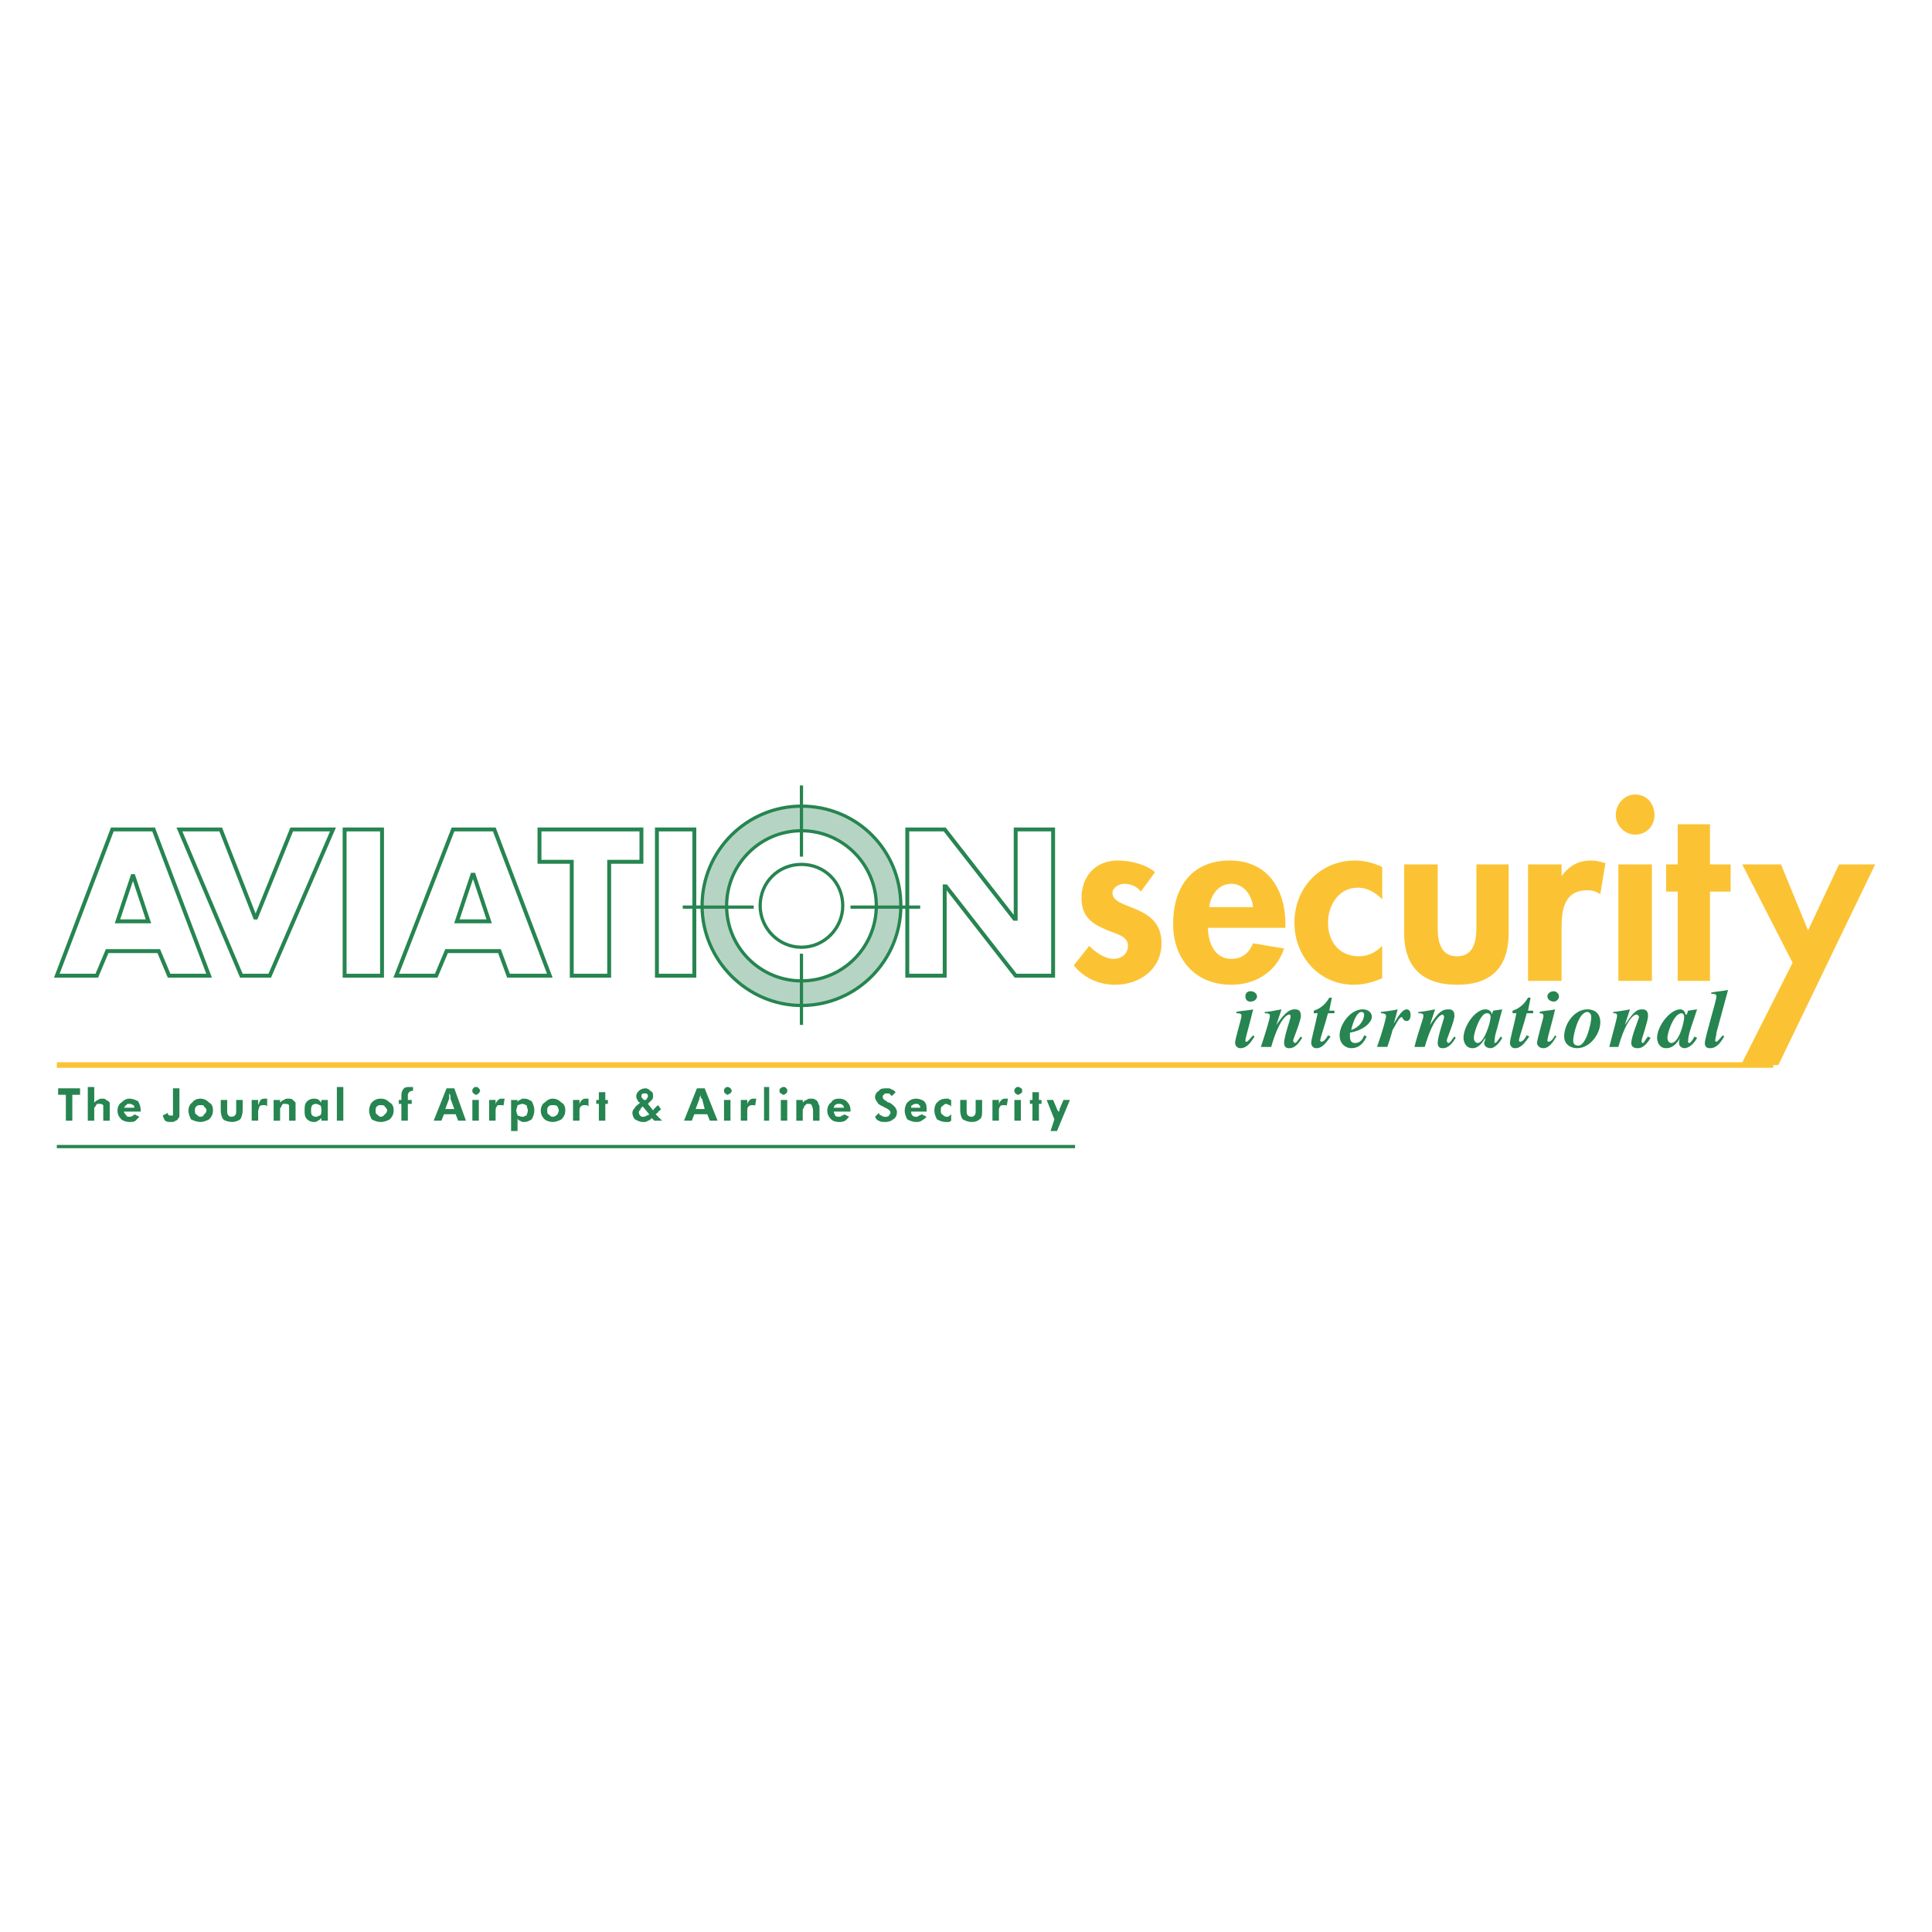 <?xml version="1.0" encoding="utf-8"?>
<!-- Generator: Adobe Illustrator 13.0.0, SVG Export Plug-In . SVG Version: 6.00 Build 14948)  -->
<!DOCTYPE svg PUBLIC "-//W3C//DTD SVG 1.0//EN" "http://www.w3.org/TR/2001/REC-SVG-20010904/DTD/svg10.dtd">
<svg version="1.0" id="Layer_1" xmlns="http://www.w3.org/2000/svg" xmlns:xlink="http://www.w3.org/1999/xlink" x="0px" y="0px"
	 width="192.756px" height="192.756px" viewBox="0 0 192.756 192.756" enable-background="new 0 0 192.756 192.756"
	 xml:space="preserve">
<g>
	<polygon fill-rule="evenodd" clip-rule="evenodd" fill="#FFFFFF" points="0,0 192.756,0 192.756,192.756 0,192.756 0,0 	"/>
	
		<path fill-rule="evenodd" clip-rule="evenodd" fill="#B6D4C4" stroke="#268550" stroke-width="0.324" stroke-miterlimit="2.613" d="
		M73.395,90.373c0-3.616,2.961-6.586,6.567-6.586c3.605,0,6.566,2.97,6.566,6.586s-2.961,6.586-6.566,6.586
		C76.356,96.959,73.395,93.989,73.395,90.373L73.395,90.373z M70.047,90.373c0-5.553,4.506-9.943,9.915-9.943
		c5.536,0,9.914,4.391,9.914,9.943c0,5.424-4.378,9.943-9.914,9.943C74.554,100.316,70.047,95.797,70.047,90.373L70.047,90.373z"/>
	
		<path fill-rule="evenodd" clip-rule="evenodd" fill="#FFFFFF" stroke="#268550" stroke-width="0.324" stroke-miterlimit="2.613" d="
		M75.841,90.373c0-2.325,1.803-4.132,4.121-4.132c2.317,0,4.12,1.808,4.12,4.132c0,2.195-1.803,4.132-4.12,4.132
		C77.644,94.505,75.841,92.568,75.841,90.373L75.841,90.373z M72.494,90.373c0-4.132,3.348-7.49,7.468-7.49
		c4.12,0,7.468,3.357,7.468,7.49s-3.348,7.49-7.468,7.49C75.841,97.863,72.494,94.505,72.494,90.373L72.494,90.373z"/>
	
		<path fill-rule="evenodd" clip-rule="evenodd" fill="#FFFFFF" stroke="#268550" stroke-width="0.389" stroke-miterlimit="2.613" d="
		M15.841,94.893l1.03,2.453h3.991l-5.536-14.592h-4.12L5.669,97.346h3.991l1.03-2.453H15.841L15.841,94.893z M14.811,91.923h-3.09
		l1.545-4.649l0,0L14.811,91.923L14.811,91.923z"/>
	
		<polygon fill-rule="evenodd" clip-rule="evenodd" fill="#FFFFFF" stroke="#268550" stroke-width="0.389" stroke-miterlimit="2.613" points="
		22.021,82.754 17.901,82.754 24.082,97.346 26.914,97.346 33.223,82.754 29.103,82.754 25.498,91.665 22.021,82.754 	"/>
	
		<polygon fill-rule="evenodd" clip-rule="evenodd" fill="#FFFFFF" stroke="#268550" stroke-width="0.389" stroke-miterlimit="2.613" points="
		34.382,97.346 38.116,97.346 38.116,82.754 34.382,82.754 34.382,97.346 	"/>
	
		<path fill-rule="evenodd" clip-rule="evenodd" fill="#FFFFFF" stroke="#268550" stroke-width="0.389" stroke-miterlimit="2.613" d="
		M49.833,94.893l0.901,2.453h4.12l-5.536-14.592h-4.121l-5.665,14.592h3.992l1.03-2.453H49.833L49.833,94.893z M48.803,91.923
		h-3.219l1.545-4.649h0.129L48.803,91.923L48.803,91.923z"/>
	
		<polygon fill-rule="evenodd" clip-rule="evenodd" fill="#FFFFFF" stroke="#268550" stroke-width="0.389" stroke-miterlimit="2.613" points="
		60.777,85.982 63.996,85.982 63.996,82.754 53.824,82.754 53.824,85.982 57.043,85.982 57.043,97.346 60.777,97.346 60.777,85.982 
			"/>
	
		<polygon fill-rule="evenodd" clip-rule="evenodd" fill="#FFFFFF" stroke="#268550" stroke-width="0.389" stroke-miterlimit="2.613" points="
		65.541,97.346 69.275,97.346 69.275,82.754 65.541,82.754 65.541,97.346 	"/>
	
		<polygon fill-rule="evenodd" clip-rule="evenodd" fill="#FFFFFF" stroke="#268550" stroke-width="0.389" stroke-miterlimit="2.613" points="
		90.52,97.346 94.253,97.346 94.253,88.436 94.382,88.436 101.335,97.346 105.069,97.346 105.069,82.754 101.335,82.754 
		101.335,91.665 101.206,91.665 94.253,82.754 90.52,82.754 90.52,97.346 	"/>
	
		<line fill="none" stroke="#FBC334" stroke-width="0.551" stroke-miterlimit="2.613" x1="176.915" y1="106.258" x2="5.669" y2="106.258"/>
	<polygon fill-rule="evenodd" clip-rule="evenodd" fill="#268550" points="7.214,109.227 7.214,111.811 6.571,111.811 
		6.571,109.227 5.798,109.227 5.798,108.582 7.987,108.582 7.987,109.227 7.214,109.227 	"/>
	<path fill-rule="evenodd" clip-rule="evenodd" fill="#268550" d="M8.759,111.811v-3.359h0.644v1.162c0,0.131,0,0.131,0,0.26v0.129
		c0.129-0.129,0.257-0.258,0.386-0.258c0.128-0.131,0.258-0.131,0.386-0.131c0.129,0,0.386,0,0.386,0.131
		c0.129,0,0.258,0.129,0.386,0.258v0.129c0,0.129,0,0.258,0,0.387v1.293h-0.644v-1.033c0-0.26,0-0.389,0-0.518
		c-0.129-0.129-0.257-0.129-0.387-0.129c-0.128,0-0.128,0-0.257,0c0,0.129-0.128,0.129-0.128,0.258l-0.129,0.129
		c0,0.129,0,0.129,0,0.26v1.033H8.759L8.759,111.811z"/>
	<path fill-rule="evenodd" clip-rule="evenodd" fill="#268550" d="M12.365,110.518c0.129-0.129,0.129-0.258,0.257-0.258
		c0-0.129,0.129-0.129,0.257-0.129c0.129,0,0.258,0,0.387,0.129c0.128,0,0.128,0.129,0.128,0.258H12.365L12.365,110.518z
		 M14.039,110.777L14.039,110.777c0-0.389-0.129-0.646-0.258-0.904c-0.257-0.129-0.515-0.26-0.901-0.26
		c-0.257,0-0.515,0.131-0.772,0.389c-0.257,0.129-0.386,0.516-0.386,0.775c0,0.387,0.129,0.645,0.386,0.902
		c0.129,0.131,0.515,0.26,0.772,0.26c0.258,0,0.515,0,0.644-0.129c0.129-0.131,0.257-0.26,0.386-0.389l-0.515-0.258
		c0,0.129-0.128,0.129-0.128,0.129c-0.129,0.129-0.257,0.129-0.387,0.129c-0.128,0-0.257,0-0.257-0.129
		c-0.128-0.129-0.257-0.258-0.257-0.387h1.674C14.039,110.906,14.039,110.906,14.039,110.777L14.039,110.777z"/>
	<path fill-rule="evenodd" clip-rule="evenodd" fill="#268550" d="M17.901,108.582v2.195c0,0.258,0,0.387,0,0.516
		s0,0.258-0.129,0.258c0,0.129-0.129,0.26-0.257,0.26c-0.129,0.129-0.258,0.129-0.386,0.129c-0.258,0-0.515,0-0.644-0.129
		c-0.129-0.131-0.129-0.26-0.258-0.518l0.515-0.258c0,0.129,0,0.129,0.129,0.258H17c0.129,0,0.129,0,0.257,0
		c0-0.129,0-0.258,0-0.516v-2.195H17.901L17.901,108.582z"/>
	<path fill-rule="evenodd" clip-rule="evenodd" fill="#268550" d="M20.348,111.164c0,0.129-0.129,0.258-0.386,0.258
		c-0.129,0-0.258-0.129-0.386-0.258c-0.129,0-0.129-0.258-0.129-0.387c0-0.131,0-0.26,0.129-0.389
		c0.128-0.129,0.257-0.129,0.386-0.129c0.257,0,0.386,0,0.386,0.129c0.129,0.129,0.257,0.258,0.257,0.389
		C20.605,110.906,20.477,111.164,20.348,111.164L20.348,111.164z M20.862,110.002c-0.257-0.258-0.515-0.389-0.901-0.389
		c-0.258,0-0.644,0.131-0.773,0.389c-0.257,0.129-0.386,0.516-0.386,0.775c0,0.387,0.128,0.645,0.257,0.902
		c0.257,0.131,0.644,0.26,0.901,0.26c0.386,0,0.644-0.129,0.901-0.26c0.258-0.258,0.387-0.516,0.387-0.902
		C21.249,110.389,21.12,110.131,20.862,110.002L20.862,110.002z"/>
	<path fill-rule="evenodd" clip-rule="evenodd" fill="#268550" d="M22.665,109.744v1.033c0,0.258,0,0.387,0.129,0.516
		c0,0,0.129,0.129,0.257,0.129c0.258,0,0.386-0.129,0.386-0.129c0.129-0.129,0.129-0.258,0.129-0.516v-1.033h0.644v1.033
		c0,0.387-0.128,0.773-0.257,0.902c-0.129,0.131-0.515,0.26-0.772,0.26c-0.386,0-0.772-0.129-0.901-0.26
		c-0.128-0.129-0.257-0.516-0.257-0.902v-1.033H22.665L22.665,109.744z"/>
	<path fill-rule="evenodd" clip-rule="evenodd" fill="#268550" d="M25.755,110.26c0.129-0.258,0.129-0.387,0.257-0.516
		c0.129-0.131,0.258-0.131,0.515-0.131c0,0,0,0,0.128,0l0,0v0.775c-0.128-0.129-0.128-0.129-0.128-0.129c-0.129,0-0.129,0-0.257,0
		c-0.129,0-0.258,0-0.386,0.129c0,0.129-0.129,0.258-0.129,0.518v0.904h-0.644v-2.066h0.644V110.26L25.755,110.26z"/>
	<path fill-rule="evenodd" clip-rule="evenodd" fill="#268550" d="M27.3,111.811v-2.066h0.644v0.258
		c0.129-0.129,0.257-0.258,0.386-0.258c0.128-0.131,0.257-0.131,0.386-0.131c0.257,0,0.386,0,0.515,0.131
		c0,0,0.128,0.129,0.257,0.258v0.129c0,0.129,0,0.258,0,0.387v1.293h-0.644v-1.033c0-0.26,0-0.389,0-0.518
		c-0.128-0.129-0.257-0.129-0.386-0.129c0,0-0.128,0-0.257,0c0,0.129-0.128,0.129-0.128,0.258c0,0,0,0.129-0.129,0.129
		c0,0.129,0,0.129,0,0.26v1.033H27.3L27.3,111.811z"/>
	<path fill-rule="evenodd" clip-rule="evenodd" fill="#268550" d="M31.936,111.293c-0.129,0-0.257,0.129-0.386,0.129
		c-0.258,0-0.386-0.129-0.386-0.129c-0.129-0.129-0.129-0.258-0.129-0.516c0-0.131,0-0.389,0.129-0.518c0,0,0.128-0.129,0.386-0.129
		c0.129,0,0.257,0.129,0.386,0.129c0.129,0.129,0.129,0.387,0.129,0.518C32.064,111.035,32.064,111.164,31.936,111.293
		L31.936,111.293z M32.708,109.744h-0.644v0.258c-0.129-0.129-0.258-0.258-0.258-0.258c-0.128-0.131-0.386-0.131-0.515-0.131
		c-0.257,0-0.515,0.131-0.644,0.26c-0.257,0.258-0.257,0.516-0.257,0.904c0,0.387,0,0.645,0.257,0.902
		c0.129,0.131,0.386,0.26,0.644,0.26c0.129,0,0.387,0,0.387-0.129c0.128,0,0.257-0.131,0.386-0.26v0.26h0.644V109.744
		L32.708,109.744z"/>
	<polygon fill-rule="evenodd" clip-rule="evenodd" fill="#268550" points="33.609,108.451 34.253,108.451 34.253,111.811 
		33.609,111.811 33.609,108.451 	"/>
	<path fill-rule="evenodd" clip-rule="evenodd" fill="#268550" d="M38.374,111.164c0,0.129-0.258,0.258-0.386,0.258
		c-0.129,0-0.258-0.129-0.387-0.258c-0.128,0-0.128-0.258-0.128-0.387c0-0.131,0-0.26,0.128-0.389
		c0.129-0.129,0.258-0.129,0.387-0.129c0.128,0,0.386,0,0.386,0.129c0.128,0.129,0.257,0.258,0.257,0.389
		C38.631,110.906,38.502,111.164,38.374,111.164L38.374,111.164z M38.888,110.002c-0.257-0.258-0.515-0.389-0.901-0.389
		c-0.387,0-0.644,0.131-0.901,0.389c-0.129,0.129-0.258,0.516-0.258,0.775c0,0.387,0.129,0.645,0.258,0.902
		c0.257,0.131,0.515,0.26,0.901,0.26c0.386,0,0.644-0.129,0.901-0.26c0.258-0.258,0.386-0.516,0.386-0.902
		C39.274,110.389,39.146,110.131,38.888,110.002L38.888,110.002z"/>
	<path fill-rule="evenodd" clip-rule="evenodd" fill="#268550" d="M40.047,111.811v-1.68H39.79v-0.387h0.258v-0.518
		c0-0.258,0.129-0.516,0.257-0.645c0.129-0.131,0.386-0.131,0.644-0.131h0.128h0.129v0.518c0,0,0,0,0-0.129
		c-0.129,0-0.129,0-0.129,0c-0.128,0-0.257,0.129-0.257,0.129s-0.129,0.129-0.129,0.258v0.518h0.386v0.387h-0.386v1.68H40.047
		L40.047,111.811z"/>
	<path fill-rule="evenodd" clip-rule="evenodd" fill="#268550" d="M44.425,110.646l0.387-1.033v-0.129c0-0.129,0-0.258,0-0.387
		c0.128,0.129,0.128,0.258,0.128,0.387v0.129l0.386,1.033H44.425L44.425,110.646z M44.039,111.811l0.258-0.646h1.159l0.257,0.646
		h0.773l-1.159-3.229h-0.772l-1.288,3.229H44.039L44.039,111.811z"/>
	<path fill-rule="evenodd" clip-rule="evenodd" fill="#268550" d="M47.129,108.84c0-0.129,0-0.258,0.129-0.258
		c0-0.131,0.128-0.131,0.257-0.131s0.129,0,0.257,0.131c0,0,0.129,0.129,0.129,0.258s-0.129,0.129-0.129,0.258
		c-0.128,0-0.128,0.129-0.257,0.129s-0.257-0.129-0.257-0.129C47.129,108.969,47.129,108.969,47.129,108.84L47.129,108.84z
		 M47.129,109.744h0.644v2.066h-0.644V109.744L47.129,109.744z"/>
	<path fill-rule="evenodd" clip-rule="evenodd" fill="#268550" d="M49.446,110.26c0-0.258,0.129-0.387,0.258-0.516
		c0.128-0.131,0.257-0.131,0.386-0.131c0,0,0.128,0,0.257,0l0,0l-0.129,0.775c0-0.129,0-0.129-0.128-0.129h-0.129
		c-0.257,0-0.386,0-0.386,0.129c-0.129,0.129-0.129,0.258-0.129,0.518v0.904h-0.644v-2.066h0.644V110.26L49.446,110.26z"/>
	<path fill-rule="evenodd" clip-rule="evenodd" fill="#268550" d="M51.635,110.26c0.129,0,0.257-0.129,0.515-0.129
		c0.129,0,0.257,0.129,0.386,0.129c0,0.129,0.128,0.387,0.128,0.518c0,0.258-0.128,0.387-0.128,0.516
		c-0.129,0-0.257,0.129-0.386,0.129c-0.258,0-0.386-0.129-0.515-0.129c0-0.129-0.129-0.258-0.129-0.516
		C51.506,110.646,51.635,110.389,51.635,110.26L51.635,110.26z M51.635,112.842v-0.902c0,0,0-0.129,0-0.26v-0.129
		c0,0.129,0.129,0.26,0.257,0.26c0.129,0.129,0.258,0.129,0.387,0.129c0.386,0,0.515-0.129,0.772-0.26
		c0.128-0.258,0.257-0.516,0.257-0.902c0-0.389-0.129-0.646-0.257-0.904c-0.258-0.129-0.387-0.26-0.772-0.26
		c-0.129,0-0.258,0-0.387,0.131c-0.128,0-0.257,0.129-0.257,0.258v-0.258h-0.644v3.098H51.635L51.635,112.842z"/>
	<path fill-rule="evenodd" clip-rule="evenodd" fill="#268550" d="M55.626,111.164c-0.128,0.129-0.257,0.258-0.515,0.258
		c-0.129,0-0.258-0.129-0.386-0.258c-0.129,0-0.129-0.258-0.129-0.387c0-0.131,0-0.26,0.129-0.389
		c0.128-0.129,0.257-0.129,0.386-0.129c0.257,0,0.386,0,0.515,0.129c0,0.129,0.129,0.258,0.129,0.389
		C55.755,110.906,55.626,111.164,55.626,111.164L55.626,111.164z M56.013,110.002c-0.257-0.258-0.515-0.389-0.901-0.389
		c-0.258,0-0.515,0.131-0.773,0.389c-0.257,0.129-0.386,0.516-0.386,0.775c0,0.387,0.128,0.645,0.386,0.902
		c0.129,0.131,0.515,0.26,0.773,0.26c0.386,0,0.644-0.129,0.901-0.26c0.258-0.258,0.387-0.516,0.387-0.902
		C56.399,110.389,56.271,110.131,56.013,110.002L56.013,110.002z"/>
	<path fill-rule="evenodd" clip-rule="evenodd" fill="#268550" d="M57.815,110.26c0-0.258,0.129-0.387,0.258-0.516
		c0.128-0.131,0.257-0.131,0.386-0.131s0.129,0,0.257,0l0,0v0.775c-0.128-0.129-0.128-0.129-0.257-0.129c0,0,0,0-0.129,0
		s-0.257,0-0.386,0.129s-0.129,0.258-0.129,0.518v0.904h-0.644v-2.066h0.644V110.26L57.815,110.26z"/>
	<polygon fill-rule="evenodd" clip-rule="evenodd" fill="#268550" points="59.747,111.811 59.747,110.131 59.489,110.131 
		59.489,109.744 59.747,109.744 59.747,108.969 60.391,108.969 60.391,109.744 60.648,109.744 60.648,110.131 60.391,110.131 
		60.391,111.811 59.747,111.811 	"/>
	<path fill-rule="evenodd" clip-rule="evenodd" fill="#268550" d="M64.125,109.613l-0.128-0.129v-0.129c0-0.129,0-0.129,0.128-0.258
		c0,0,0.129,0,0.258,0h0.128c0.129,0.129,0.129,0.129,0.129,0.258s0,0.129-0.129,0.258c0,0,0,0.131-0.128,0.131h-0.129
		L64.125,109.613L64.125,109.613z M64.511,111.293c-0.128,0.129-0.257,0.129-0.386,0.129c-0.128,0-0.128,0-0.257-0.129
		s-0.129-0.258-0.129-0.258c0-0.129,0-0.258,0.129-0.258c0-0.131,0.129-0.26,0.129-0.26l0.128-0.129l0.644,0.775
		C64.64,111.293,64.64,111.293,64.511,111.293L64.511,111.293z M66.056,111.811l-0.644-0.646c0.129-0.129,0.258-0.129,0.258-0.258
		c0.128-0.129,0.257-0.129,0.257-0.26l-0.257-0.387c-0.129,0.129-0.258,0.129-0.258,0.258c-0.129,0-0.129,0.129-0.257,0.26
		l-0.515-0.646c0.129-0.129,0.258-0.258,0.386-0.387c0.129-0.131,0.129-0.26,0.129-0.389c0-0.258,0-0.387-0.257-0.516
		c-0.129-0.129-0.258-0.258-0.515-0.258c-0.258,0-0.515,0.129-0.644,0.258s-0.257,0.258-0.257,0.516c0,0.129,0,0.258,0.128,0.389
		c0,0.129,0.129,0.258,0.258,0.258c-0.258,0.258-0.515,0.387-0.515,0.516c-0.128,0.129-0.258,0.26-0.258,0.518
		s0.129,0.516,0.258,0.645c0.257,0.131,0.515,0.26,0.772,0.26c0.258,0,0.386,0,0.515-0.129c0.129,0,0.258-0.131,0.386-0.26
		l0.257,0.26H66.056L66.056,111.811z"/>
	<path fill-rule="evenodd" clip-rule="evenodd" fill="#268550" d="M69.403,110.646l0.387-1.033v-0.129
		c0.128-0.129,0.128-0.258,0.128-0.387c0,0.129,0,0.258,0,0.387c0,0,0,0.129,0.129,0.129l0.258,1.033H69.403L69.403,110.646z
		 M69.018,111.811l0.257-0.646h1.288l0.257,0.646h0.772l-1.287-3.229h-0.773l-1.288,3.229H69.018L69.018,111.811z"/>
	<path fill-rule="evenodd" clip-rule="evenodd" fill="#268550" d="M72.236,108.84c0-0.129,0-0.258,0.128-0.258
		c0-0.131,0.129-0.131,0.258-0.131c0,0,0.129,0,0.257,0.131c0,0,0.129,0.129,0.129,0.258s-0.129,0.129-0.129,0.258
		c-0.128,0-0.257,0.129-0.257,0.129c-0.129,0-0.258-0.129-0.258-0.129C72.236,108.969,72.236,108.969,72.236,108.84L72.236,108.84z
		 M72.236,109.744h0.644v2.066h-0.644V109.744L72.236,109.744z"/>
	<path fill-rule="evenodd" clip-rule="evenodd" fill="#268550" d="M74.554,110.26c0-0.258,0.129-0.387,0.258-0.516
		c0.129-0.131,0.257-0.131,0.386-0.131s0.129,0,0.257,0l0,0l-0.128,0.775c0-0.129,0-0.129-0.129-0.129c0,0,0,0-0.129,0
		c-0.128,0-0.257,0-0.386,0.129s-0.129,0.258-0.129,0.518v0.904H73.91v-2.066h0.644V110.26L74.554,110.26z"/>
	<polygon fill-rule="evenodd" clip-rule="evenodd" fill="#268550" points="76.228,108.451 76.743,108.451 76.743,111.811 
		76.228,111.811 76.228,108.451 	"/>
	<path fill-rule="evenodd" clip-rule="evenodd" fill="#268550" d="M77.773,108.84c0-0.129,0-0.258,0.128-0.258
		c0.129-0.131,0.129-0.131,0.257-0.131c0.129,0,0.258,0,0.258,0.131c0.129,0,0.129,0.129,0.129,0.258s0,0.129-0.129,0.258
		c0,0-0.128,0.129-0.258,0.129c-0.128,0-0.128-0.129-0.257-0.129C77.773,108.969,77.773,108.969,77.773,108.84L77.773,108.84z
		 M77.901,109.744h0.644v2.066h-0.644V109.744L77.901,109.744z"/>
	<path fill-rule="evenodd" clip-rule="evenodd" fill="#268550" d="M79.447,111.811v-2.066h0.644v0.258
		c0.129-0.129,0.257-0.258,0.386-0.258c0.129-0.131,0.258-0.131,0.386-0.131c0.258,0,0.386,0,0.515,0.131
		c0.129,0,0.129,0.129,0.257,0.258v0.129c0.129,0.129,0.129,0.258,0.129,0.387v1.293h-0.644v-1.033c0-0.26-0.129-0.389-0.129-0.518
		c-0.129-0.129-0.129-0.129-0.386-0.129h-0.129c-0.129,0.129-0.129,0.129-0.257,0.258v0.129c-0.129,0.129-0.129,0.129-0.129,0.26
		v1.033H79.447L79.447,111.811z"/>
	<path fill-rule="evenodd" clip-rule="evenodd" fill="#268550" d="M83.181,110.518c0-0.129,0.128-0.258,0.128-0.258
		c0.129-0.129,0.258-0.129,0.386-0.129c0.129,0,0.258,0,0.387,0.129c0,0,0.128,0.129,0.128,0.258H83.181L83.181,110.518z
		 M84.854,110.777L84.854,110.777c0-0.389-0.129-0.646-0.387-0.904c-0.128-0.129-0.386-0.26-0.772-0.26
		c-0.386,0-0.644,0.131-0.772,0.389c-0.257,0.129-0.386,0.516-0.386,0.775c0,0.387,0.129,0.645,0.386,0.902
		c0.129,0.131,0.386,0.26,0.772,0.26c0.258,0,0.387,0,0.644-0.129c0.128-0.131,0.257-0.26,0.386-0.389l-0.515-0.258
		c0,0.129-0.128,0.129-0.257,0.129c0,0.129-0.129,0.129-0.258,0.129c-0.128,0-0.257,0-0.386-0.129c0-0.129-0.128-0.258-0.128-0.387
		h1.674C84.854,110.906,84.854,110.906,84.854,110.777L84.854,110.777z"/>
	<path fill-rule="evenodd" clip-rule="evenodd" fill="#268550" d="M87.301,111.422l0.386-0.387c0,0.129,0.129,0.258,0.257,0.258
		c0.129,0.129,0.258,0.129,0.386,0.129c0.129,0,0.258,0,0.387-0.129c0-0.129,0.128-0.129,0.128-0.258
		c0-0.258-0.257-0.389-0.515-0.518c-0.128,0-0.128-0.129-0.257-0.129c-0.257-0.129-0.515-0.258-0.515-0.387
		c-0.128-0.129-0.257-0.389-0.257-0.518c0-0.258,0.129-0.516,0.386-0.645c0.129-0.258,0.515-0.258,0.772-0.258
		c0.258,0,0.386,0,0.515,0.129c0.128,0,0.258,0.129,0.386,0.258l-0.386,0.387c-0.129-0.129-0.129-0.129-0.257-0.258
		c0,0-0.129,0-0.258,0s-0.257,0-0.257,0.129c-0.129,0-0.129,0.129-0.129,0.258s0.129,0.26,0.386,0.389
		c0.129,0.129,0.129,0.129,0.258,0.129c0.257,0.129,0.386,0.258,0.515,0.387c0.128,0.129,0.257,0.389,0.257,0.518
		c0,0.387-0.129,0.645-0.387,0.773c-0.128,0.131-0.386,0.26-0.772,0.26c-0.257,0-0.515,0-0.644-0.129
		C87.558,111.811,87.43,111.68,87.301,111.422L87.301,111.422z"/>
	<path fill-rule="evenodd" clip-rule="evenodd" fill="#268550" d="M90.906,110.518c0-0.129,0-0.258,0.128-0.258
		c0.129-0.129,0.257-0.129,0.386-0.129s0.258,0,0.258,0.129c0.128,0,0.128,0.129,0.128,0.258H90.906L90.906,110.518z
		 M92.451,110.777L92.451,110.777c0-0.389,0-0.646-0.258-0.904c-0.128-0.129-0.515-0.26-0.772-0.26
		c-0.386,0-0.644,0.131-0.901,0.389c-0.128,0.129-0.257,0.516-0.257,0.775c0,0.387,0.129,0.645,0.257,0.902
		c0.257,0.131,0.515,0.26,0.901,0.26c0.129,0,0.386,0,0.515-0.129c0.257-0.131,0.386-0.26,0.515-0.389l-0.515-0.258
		c-0.129,0.129-0.129,0.129-0.257,0.129c-0.129,0.129-0.129,0.129-0.258,0.129s-0.257,0-0.386-0.129
		c-0.128-0.129-0.128-0.258-0.128-0.387h1.545C92.451,110.906,92.451,110.906,92.451,110.777L92.451,110.777z"/>
	<path fill-rule="evenodd" clip-rule="evenodd" fill="#268550" d="M94.897,111.811c0,0-0.129,0.129-0.258,0.129c0,0-0.128,0-0.257,0
		c-0.386,0-0.644-0.129-0.901-0.26c-0.128-0.258-0.257-0.516-0.257-0.902c0-0.389,0.129-0.646,0.257-0.775
		c0.257-0.258,0.515-0.389,0.901-0.389c0.129,0,0.257,0,0.257,0c0.129,0.131,0.258,0.131,0.258,0.131v0.645l-0.129-0.129
		c-0.129,0-0.257-0.129-0.386-0.129s-0.257,0.129-0.386,0.258c-0.129,0-0.129,0.258-0.129,0.389c0,0.129,0,0.387,0.129,0.387
		c0.129,0.129,0.257,0.258,0.515,0.258c0,0,0.128,0,0.257-0.129l0.129-0.129V111.811L94.897,111.811z"/>
	<path fill-rule="evenodd" clip-rule="evenodd" fill="#268550" d="M96.442,109.744v1.033c0,0.258,0,0.387,0.129,0.516
		c0,0,0.129,0.129,0.386,0.129c0.128,0,0.257-0.129,0.257-0.129c0.129-0.129,0.129-0.258,0.129-0.516v-1.033h0.644v1.033
		c0,0.387,0,0.773-0.257,0.902c-0.129,0.131-0.386,0.26-0.772,0.26s-0.644-0.129-0.901-0.26c-0.129-0.129-0.257-0.516-0.257-0.902
		v-1.033H96.442L96.442,109.744z"/>
	<path fill-rule="evenodd" clip-rule="evenodd" fill="#268550" d="M99.661,110.26c0-0.258,0.129-0.387,0.258-0.516
		c0.129-0.131,0.258-0.131,0.386-0.131c0.129,0,0.129,0,0.258,0l0,0l-0.129,0.775c0-0.129,0-0.129-0.129-0.129h-0.128
		c-0.129,0-0.387,0-0.387,0.129c-0.129,0.129-0.129,0.258-0.129,0.518v0.904h-0.644v-2.066h0.644V110.26L99.661,110.26z"/>
	<path fill-rule="evenodd" clip-rule="evenodd" fill="#268550" d="M101.206,108.84c0-0.129,0-0.258,0.129-0.258
		c0-0.131,0.129-0.131,0.258-0.131s0.129,0,0.257,0.131c0.129,0,0.129,0.129,0.129,0.258s0,0.129-0.129,0.258
		c-0.128,0-0.128,0.129-0.257,0.129s-0.258-0.129-0.258-0.129C101.206,108.969,101.206,108.969,101.206,108.84L101.206,108.84z
		 M101.206,109.744h0.644v2.066h-0.644V109.744L101.206,109.744z"/>
	<polygon fill-rule="evenodd" clip-rule="evenodd" fill="#268550" points="103.009,111.811 103.009,110.131 102.751,110.131 
		102.751,109.744 103.009,109.744 103.009,108.969 103.653,108.969 103.653,109.744 103.91,109.744 103.91,110.131 103.653,110.131 
		103.653,111.811 103.009,111.811 	"/>
	<path fill-rule="evenodd" clip-rule="evenodd" fill="#268550" d="M105.197,111.68l-0.771-1.936h0.644l0.386,0.902
		c0,0.131,0.129,0.131,0.129,0.26s0,0.129,0,0.258c0-0.129,0-0.129,0-0.258c0.129,0,0.129-0.129,0.129-0.26l0.387-0.902h0.644
		l-1.288,3.098h-0.644L105.197,111.68L105.197,111.68z"/>
	<path fill-rule="evenodd" clip-rule="evenodd" fill="#FBC334" d="M115.241,87.016c-0.901-0.775-2.447-1.162-3.734-1.162
		c-2.188,0-3.605,1.549-3.605,3.745c0,1.937,1.159,2.583,2.318,3.099c1.158,0.517,2.317,0.646,2.317,1.679
		c0,0.774-0.644,1.291-1.416,1.291c-0.901,0-1.803-0.646-2.447-1.291l-1.545,1.937c1.03,1.292,2.575,1.937,4.12,1.937
		c2.446,0,4.636-1.549,4.636-4.132c0-2.066-1.288-2.841-2.446-3.358c-1.159-0.516-2.446-0.774-2.446-1.679
		c0-0.517,0.644-0.904,1.158-0.904c0.644,0,1.288,0.258,1.674,0.775L115.241,87.016L115.241,87.016z"/>
	<path fill-rule="evenodd" clip-rule="evenodd" fill="#FBC334" d="M128.245,92.568v-0.388c0-3.486-1.803-6.327-5.536-6.327
		c-3.863,0-5.666,2.711-5.666,6.327c0,3.487,2.189,6.069,5.795,6.069c2.446,0,4.506-1.291,5.278-3.616l-3.09-0.516
		c-0.387,0.904-1.03,1.549-2.188,1.549c-1.674,0-2.318-1.679-2.318-3.099H128.245L128.245,92.568z M120.648,90.502
		c0.129-1.163,0.901-2.325,2.189-2.325c1.287,0,2.06,1.162,2.188,2.325H120.648L120.648,90.502z"/>
	<path fill-rule="evenodd" clip-rule="evenodd" fill="#FBC334" d="M137.902,86.499c-0.772-0.387-1.803-0.646-2.704-0.646
		c-3.477,0-6.052,2.711-6.052,6.198c0,3.357,2.446,6.198,5.923,6.198c1.03,0,1.931-0.258,2.833-0.645v-3.229
		c-0.645,0.646-1.417,1.033-2.318,1.033c-1.931,0-3.09-1.42-3.09-3.357c0-1.679,1.03-3.487,2.961-3.487
		c1.03,0,1.803,0.517,2.447,1.163V86.499L137.902,86.499z"/>
	<path fill-rule="evenodd" clip-rule="evenodd" fill="#FBC334" d="M140.091,86.241v6.844c0,3.357,1.803,5.165,5.279,5.165
		c3.476,0,5.149-1.808,5.149-5.165v-6.844h-3.219v6.328c0,1.292-0.257,2.841-1.931,2.841s-1.932-1.549-1.932-2.841v-6.328H140.091
		L140.091,86.241z"/>
	<path fill-rule="evenodd" clip-rule="evenodd" fill="#FBC334" d="M155.799,86.241h-3.348v11.623h3.348v-5.295
		c0-1.808,0.258-3.745,2.575-3.745c0.515,0,0.901,0.129,1.288,0.387l0.515-3.099c-0.515-0.129-0.901-0.258-1.416-0.258
		c-1.288,0-2.189,0.516-2.962,1.549l0,0V86.241L155.799,86.241z"/>
	<path fill-rule="evenodd" clip-rule="evenodd" fill="#FBC334" d="M161.464,97.863h3.348V86.241h-3.348V97.863L161.464,97.863z
		 M163.138,79.268c-1.029,0-1.931,0.904-1.931,2.066c0,1.033,0.901,1.937,1.931,1.937c1.159,0,1.932-0.904,1.932-1.937
		C165.069,80.171,164.297,79.268,163.138,79.268L163.138,79.268z"/>
	<polygon fill-rule="evenodd" clip-rule="evenodd" fill="#FBC334" points="170.605,88.953 172.666,88.953 172.666,86.241 
		170.605,86.241 170.605,82.237 167.387,82.237 167.387,86.241 166.229,86.241 166.229,88.953 167.387,88.953 167.387,97.863 
		170.605,97.863 170.605,88.953 	"/>
	<polygon fill-rule="evenodd" clip-rule="evenodd" fill="#FBC334" points="178.847,96.055 173.696,106.258 177.43,106.258 
		187.087,86.241 183.481,86.241 180.392,92.827 177.688,86.241 173.825,86.241 178.847,96.055 	"/>
	<path fill-rule="evenodd" clip-rule="evenodd" fill="#268550" d="M125.026,103.287c-0.258,0.258-0.515,0.645-0.644,0.645
		s-0.129,0-0.129-0.129c0-0.258,0.515-1.938,0.772-3.1c-0.515,0.131-1.288,0.131-1.674,0.26v0.129c0.258,0,0.515,0,0.515,0.258
		s-0.644,2.324-0.644,2.711c0,0.131,0.129,0.518,0.515,0.518c0.645,0,1.03-0.518,1.417-1.162L125.026,103.287L125.026,103.287z
		 M124.254,99.412c0,0.258,0.129,0.518,0.515,0.518c0.387,0,0.644-0.26,0.644-0.518s-0.257-0.516-0.644-0.516
		C124.383,98.896,124.254,99.154,124.254,99.412L124.254,99.412z"/>
	<path fill-rule="evenodd" clip-rule="evenodd" fill="#268550" d="M129.79,103.416c-0.258,0.258-0.386,0.645-0.644,0.645
		c0,0-0.129-0.129-0.129-0.258s0.772-1.938,0.772-2.453c0-0.646-0.386-0.646-0.644-0.646c-0.644,0-1.159,0.646-1.803,1.551l0,0
		l0.515-1.551c-0.644,0.131-1.416,0.26-1.673,0.26v0.129c0.257,0,0.515,0,0.515,0.258s-0.387,1.549-0.901,3.1h1.03
		c0.772-2.713,1.545-3.229,1.803-3.229c0.128,0,0.128,0.129,0.128,0.258s-0.644,1.938-0.644,2.582c0,0.518,0.387,0.518,0.516,0.518
		c0.644,0,1.029-0.646,1.287-1.033L129.79,103.416L129.79,103.416z"/>
	<path fill-rule="evenodd" clip-rule="evenodd" fill="#268550" d="M133.138,100.834h-0.515l0.257-1.293h-0.257
		c-0.516,0.904-1.159,1.162-1.545,1.293v0.258h0.386c-0.258,1.291-0.644,2.582-0.644,2.969c0,0,0,0.518,0.516,0.518
		c0.644,0,1.029-0.646,1.416-1.162l-0.258-0.129c-0.129,0.258-0.387,0.645-0.644,0.645c0,0-0.129,0-0.129-0.129
		c0-0.258,0.515-1.678,0.772-2.711h0.644V100.834L133.138,100.834z"/>
	<path fill-rule="evenodd" clip-rule="evenodd" fill="#268550" d="M136.1,103.287c-0.129,0.387-0.387,0.773-0.901,0.773
		c-0.129,0-0.516,0-0.516-0.645c0-0.129,0-0.258,0-0.389c1.546-0.258,2.189-1.162,2.189-1.549c0-0.645-0.644-0.775-0.901-0.775
		c-1.288,0-2.317,1.551-2.317,2.584c0,0.904,0.644,1.291,1.158,1.291c0.901,0,1.288-0.646,1.545-1.162L136.1,103.287L136.1,103.287z
		 M135.842,100.963c0.258,0,0.258,0.258,0.258,0.258c0,0.387-0.258,1.162-1.288,1.549
		C134.94,102.125,135.326,100.963,135.842,100.963L135.842,100.963z"/>
	<path fill-rule="evenodd" clip-rule="evenodd" fill="#268550" d="M137.773,101.092c0.386,0,0.515,0.129,0.515,0.258
		c0,0.258-0.386,1.678-0.901,3.1h1.03c0.258-0.775,0.386-1.162,0.515-1.68c0.258-0.387,0.645-1.291,0.901-1.291
		c0.129,0,0.129,0.387,0.516,0.387c0.257,0,0.386-0.258,0.386-0.645c0-0.518-0.386-0.518-0.386-0.518
		c-0.516,0-1.03,1.033-1.288,1.422l0,0l0.387-1.422c-0.516,0.131-0.772,0.131-1.674,0.26V101.092L137.773,101.092z"/>
	<path fill-rule="evenodd" clip-rule="evenodd" fill="#268550" d="M145.112,103.416c-0.258,0.258-0.387,0.645-0.644,0.645
		c0,0-0.129-0.129-0.129-0.258s0.772-1.938,0.772-2.453c0-0.646-0.387-0.646-0.644-0.646c-0.772,0-1.159,0.646-1.803,1.551l0,0
		l0.515-1.551c-0.644,0.131-1.416,0.26-1.674,0.26v0.129c0.258,0,0.516,0,0.516,0.258s-0.516,1.549-0.901,3.1h1.029
		c0.773-2.713,1.546-3.229,1.803-3.229c0,0,0.129,0.129,0.129,0.258s-0.644,1.938-0.644,2.582c0,0.518,0.386,0.518,0.515,0.518
		c0.644,0,1.03-0.646,1.288-1.033L145.112,103.416L145.112,103.416z"/>
	<path fill-rule="evenodd" clip-rule="evenodd" fill="#268550" d="M149.747,103.416c-0.257,0.258-0.386,0.645-0.644,0.645
		c0,0,0,0,0-0.129c0-0.387,0.129-0.904,0.258-1.291l0.515-1.938l-0.901,0.131l-0.129,0.387l0,0c0-0.129-0.128-0.518-0.644-0.518
		c-1.03,0-2.188,1.68-2.188,2.842c0,0.258,0.129,1.033,0.901,1.033c0.644,0,1.029-0.646,1.287-1.033l0,0
		c0,0.258-0.129,0.387-0.129,0.516c0,0.389,0.387,0.518,0.645,0.518c0.386,0,0.9-0.518,1.158-1.033L149.747,103.416L149.747,103.416
		z M147.43,104.061c-0.129,0-0.386-0.129-0.386-0.516c0-0.518,0.644-2.453,1.287-2.453c0.129,0,0.387,0,0.387,0.387
		C148.718,101.996,148.073,104.061,147.43,104.061L147.43,104.061z"/>
	<path fill-rule="evenodd" clip-rule="evenodd" fill="#268550" d="M152.967,100.834h-0.516l0.258-1.293h-0.258
		c-0.515,0.904-1.158,1.162-1.545,1.293v0.258h0.387c-0.258,1.291-0.645,2.582-0.645,2.969c0,0,0,0.518,0.516,0.518
		c0.644,0,1.03-0.646,1.416-1.162l-0.258-0.129c-0.128,0.258-0.386,0.645-0.644,0.645c0,0-0.129,0-0.129-0.129
		c0-0.258,0.515-1.678,0.772-2.711h0.645V100.834L152.967,100.834z"/>
	<path fill-rule="evenodd" clip-rule="evenodd" fill="#268550" d="M155.155,103.287c-0.129,0.258-0.387,0.645-0.644,0.645
		c0,0-0.129,0-0.129-0.129c0-0.258,0.515-1.938,0.772-3.1c-0.515,0.131-1.287,0.131-1.545,0.26v0.129c0.128,0,0.386,0,0.386,0.258
		s-0.644,2.324-0.644,2.711c0,0.131,0.129,0.518,0.644,0.518c0.516,0,0.901-0.518,1.288-1.162L155.155,103.287L155.155,103.287z
		 M154.383,99.412c0,0.258,0.258,0.518,0.644,0.518c0.258,0,0.515-0.26,0.515-0.518s-0.257-0.516-0.515-0.516
		C154.641,98.896,154.383,99.154,154.383,99.412L154.383,99.412z"/>
	<path fill-rule="evenodd" clip-rule="evenodd" fill="#268550" d="M158.374,100.963c0.129,0,0.387,0.129,0.387,0.516
		c0,0.646-0.516,2.842-1.288,2.842c-0.515,0-0.515-0.389-0.515-0.518C156.958,103.287,157.473,100.963,158.374,100.963
		L158.374,100.963z M158.374,100.703c-1.287,0-2.317,1.422-2.317,2.713c0,0.775,0.644,1.162,1.287,1.162
		c1.288,0,2.318-1.42,2.318-2.582S158.761,100.703,158.374,100.703L158.374,100.703z"/>
	<path fill-rule="evenodd" clip-rule="evenodd" fill="#268550" d="M164.426,103.416c-0.258,0.258-0.387,0.645-0.516,0.645
		c-0.128,0-0.128-0.129-0.128-0.258s0.644-1.938,0.644-2.453c0-0.646-0.387-0.646-0.644-0.646c-0.645,0-1.03,0.646-1.674,1.551l0,0
		l0.515-1.551c-0.644,0.131-1.545,0.26-1.674,0.26v0.129c0.258,0,0.386,0,0.386,0.258s-0.386,1.549-0.772,3.1h0.901
		c0.772-2.713,1.545-3.229,1.803-3.229c0.129,0,0.258,0.129,0.258,0.258s-0.772,1.938-0.772,2.582c0,0.518,0.515,0.518,0.644,0.518
		c0.644,0,1.03-0.646,1.287-1.033L164.426,103.416L164.426,103.416z"/>
	<path fill-rule="evenodd" clip-rule="evenodd" fill="#268550" d="M169.061,103.416c-0.128,0.258-0.386,0.645-0.515,0.645
		c0,0-0.129,0-0.129-0.129c0-0.387,0.129-0.904,0.258-1.291l0.644-1.938l-0.901,0.131l-0.129,0.387h-0.129
		c0-0.129-0.128-0.518-0.515-0.518c-1.03,0-2.317,1.68-2.317,2.842c0,0.258,0.129,1.033,0.901,1.033s1.158-0.646,1.416-1.033l0,0
		c-0.129,0.258-0.129,0.387-0.129,0.516c0,0.389,0.387,0.518,0.516,0.518c0.515,0,1.029-0.518,1.287-1.033L169.061,103.416
		L169.061,103.416z M166.743,104.061c-0.129,0-0.386-0.129-0.386-0.516c0-0.518,0.644-2.453,1.416-2.453c0,0,0.258,0,0.258,0.387
		C168.031,101.996,167.516,104.061,166.743,104.061L166.743,104.061z"/>
	<path fill-rule="evenodd" clip-rule="evenodd" fill="#268550" d="M171.894,103.287c-0.258,0.258-0.515,0.645-0.644,0.645
		c0,0-0.129,0-0.129-0.129s0.129-0.516,0.129-0.775l1.158-4.26c-0.644,0.129-1.029,0.129-1.674,0.258v0.129
		c0.258,0,0.516,0,0.516,0.258c0,0.389-1.159,4.133-1.159,4.648c0,0.131,0,0.518,0.515,0.518c0.645,0,1.03-0.518,1.417-1.162
		L171.894,103.287L171.894,103.287z"/>
	<path fill="none" stroke="#268550" stroke-width="0.324" stroke-miterlimit="2.613" d="M107.258,114.393H5.669 M68.116,90.502
		h7.082 M84.854,90.502h6.953 M79.962,85.466v-7.103 M79.962,95.151v7.103"/>
</g>
</svg>
